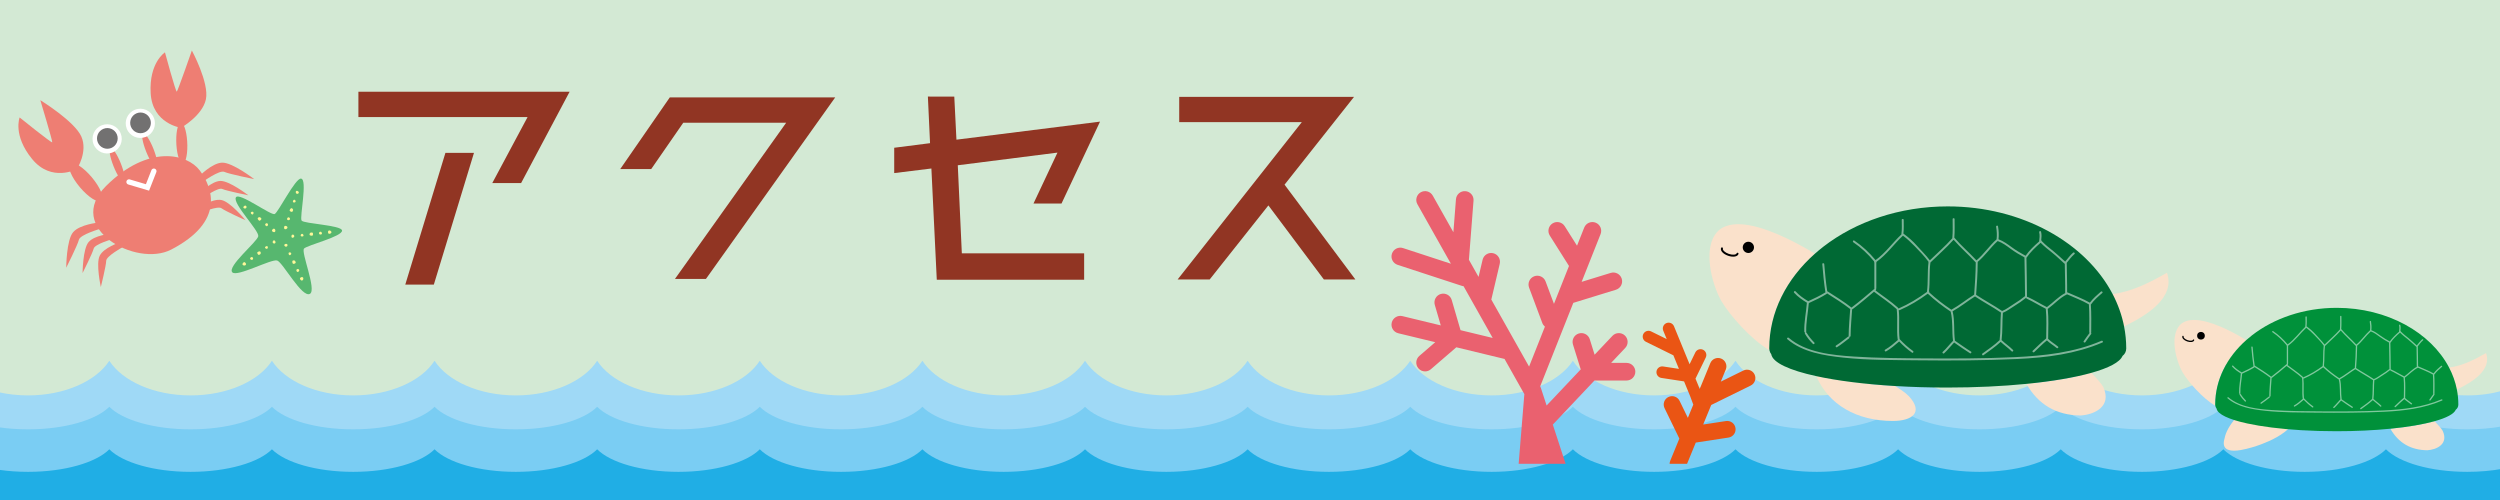 <?xml version="1.0" encoding="utf-8"?>
<!-- Generator: Adobe Illustrator 15.1.0, SVG Export Plug-In . SVG Version: 6.00 Build 0)  -->
<!DOCTYPE svg PUBLIC "-//W3C//DTD SVG 1.0//EN" "http://www.w3.org/TR/2001/REC-SVG-20010904/DTD/svg10.dtd">
<svg version="1.0" xmlns="http://www.w3.org/2000/svg" xmlns:xlink="http://www.w3.org/1999/xlink" x="0px" y="0px" width="900px"
	 height="180px" viewBox="0 0 900 180" enable-background="new 0 0 900 180" xml:space="preserve">
<g id="レイヤー_1">
	<rect x="-9.579" y="-8.278" fill="#D3E9D4" width="919.439" height="193.441"/>
	<g id="レイヤー_9">
	</g>
	<g>
		<path fill="#913523" d="M177.225,65.897l12.705-23.761h-60.906v-9.117h76.036l-17.458,32.878H177.225z M160.35,55.035h10.281
			L156.18,102.46h-10.281L160.35,55.035z"/>
		<path fill="#913523" d="M223.287,60.854l17.845-25.798h59.549l-46.553,65.368h-11.153l40.055-56.251h-37.048L234.44,60.854
			H223.287z"/>
		<path fill="#913523" d="M343.542,34.765l0.776,15.518l51.693-6.498l-13.869,29.483h-10.086l8.631-18.33l-35.884,4.558
			l1.455,31.714h44.031v9.505h-53.051l-1.939-40.055l-13.384,1.649v-9.117l12.899-1.649l-0.776-16.778H343.542z"/>
		<path fill="#913523" d="M424.518,34.862h62.943l-25.022,31.617l25.507,34.139h-11.347l-19.979-26.671l-21.143,26.671h-11.541
			l44.71-56.639h-44.128V34.862z"/>
	</g>
	<g>
		<path fill="#57B76F" d="M98.901,77.042c1.313-0.675,7.415-12.915,9.448-12.748c2.478,0.205-0.57,13.97,0.234,15.121
			c0.805,1.152,14.415,1.633,14.557,3.572c0.158,2.163-12.454,5.244-13.677,6.481c-1.222,1.238,4.582,14.812,2.141,16.296
			c-2.831,1.721-9.742-11.289-11.817-11.975c-2.075-0.684-14.399,6.037-16.141,4.26c-2.036-2.074,8.918-10.97,9.326-12.986
			c0.406-2.016-9.276-11.714-8.056-13.997C86.019,69.003,97.587,77.716,98.901,77.042z"/>
		<g>
			<g>
				<path fill="#FFF799" d="M106.624,69.617c-0.26-0.333-0.177-0.881,0.159-0.919c0.335-0.037,0.912,0.27,0.76,0.735
					C107.391,69.898,106.802,69.846,106.624,69.617z"/>
				<path fill="#FFF799" d="M105.436,72.584c0.032-0.361,0.283-0.849,0.683-0.63c0.399,0.219,0.402,0.749,0.093,0.883
					C105.902,72.972,105.407,72.901,105.436,72.584z"/>
				<path fill="#FFF799" d="M104.266,75.72c0.064-0.255,0.373-0.848,0.726-0.762c0.354,0.086,0.613,0.465,0.5,0.811
					c-0.113,0.345-0.209,0.549-0.545,0.498C104.609,76.215,104.21,75.939,104.266,75.72z"/>
				<path fill="#FFF799" d="M103.389,79.067c-0.164-0.25,0.122-0.844,0.417-0.835c0.294,0.008,0.694,0.228,0.577,0.675
					C104.266,79.354,103.585,79.367,103.389,79.067z"/>
				<path fill="#FFF799" d="M102.419,82.423c-0.257-0.188-0.17-0.997,0.098-1.087c0.269-0.088,0.905,0.032,0.961,0.492
					C103.534,82.288,102.855,82.743,102.419,82.423z"/>
			</g>
			<g>
				<path fill="#FFF799" d="M102.919,88.819c-0.418-0.063-0.734-0.521-0.516-0.776c0.219-0.259,0.848-0.433,1.057,0.01
					C103.669,88.495,103.206,88.862,102.919,88.819z"/>
				<path fill="#FFF799" d="M104.095,91.791c-0.225-0.283-0.378-0.811,0.063-0.926c0.44-0.116,0.808,0.268,0.675,0.579
					C104.7,91.752,104.292,92.039,104.095,91.791z"/>
				<path fill="#FFF799" d="M105.399,94.873c-0.129-0.23-0.313-0.873,0.004-1.053s0.764-0.084,0.92,0.246
					c0.155,0.328,0.225,0.543-0.054,0.736C105.989,94.996,105.51,95.07,105.399,94.873z"/>
				<path fill="#FFF799" d="M107.062,97.908c-0.29-0.068-0.491-0.697-0.271-0.895c0.22-0.195,0.661-0.311,0.883,0.094
					C107.896,97.512,107.41,97.988,107.062,97.908z"/>
				<path fill="#FFF799" d="M108.663,101.012c-0.315,0.041-0.809-0.607-0.675-0.857c0.133-0.246,0.68-0.598,1.036-0.301
					C109.38,100.148,109.201,100.943,108.663,101.012z"/>
			</g>
			<g>
				<path fill="#FFF799" d="M98.147,87.197c-0.018-0.424,0.368-0.821,0.663-0.656c0.294,0.164,0.586,0.749,0.192,1.038
					C98.608,87.87,98.16,87.487,98.147,87.197z"/>
				<path fill="#FFF799" d="M95.458,88.923c0.235-0.274,0.723-0.526,0.921-0.116c0.198,0.409-0.107,0.844-0.437,0.773
					C95.612,89.511,95.251,89.166,95.458,88.923z"/>
				<path fill="#FFF799" d="M92.686,90.799c0.201-0.17,0.796-0.475,1.034-0.198c0.237,0.274,0.228,0.733-0.064,0.95
					c-0.292,0.215-0.489,0.324-0.733,0.088C92.678,91.402,92.513,90.947,92.686,90.799z"/>
				<path fill="#FFF799" d="M90.03,93.018c0.012-0.299,0.587-0.617,0.824-0.439c0.235,0.18,0.433,0.588,0.079,0.885
					S90.016,93.375,90.03,93.018z"/>
				<path fill="#FFF799" d="M87.293,95.189c-0.101-0.303,0.44-0.912,0.709-0.83c0.27,0.084,0.719,0.553,0.498,0.959
					C88.279,95.725,87.463,95.701,87.293,95.189z"/>
			</g>
			<g>
				<path fill="#FFF799" d="M105.905,85.222c-0.197,0.374-0.729,0.525-0.902,0.235c-0.173-0.289-0.133-0.941,0.353-0.996
					C105.842,84.407,106.039,84.965,105.905,85.222z"/>
				<path fill="#FFF799" d="M109.098,85.074c-0.342,0.121-0.89,0.095-0.855-0.36c0.034-0.454,0.515-0.675,0.766-0.449
					C109.258,84.489,109.397,84.968,109.098,85.074z"/>
				<path fill="#FFF799" d="M112.438,84.841c-0.26,0.047-0.928,0.012-0.996-0.346c-0.068-0.357,0.17-0.75,0.532-0.789
					c0.36-0.041,0.586-0.037,0.679,0.29C112.745,84.324,112.66,84.8,112.438,84.841z"/>
				<path fill="#FFF799" d="M115.846,84.254c-0.159,0.25-0.818,0.238-0.932-0.034c-0.115-0.272-0.082-0.727,0.375-0.804
					C115.744,83.335,116.038,83.949,115.846,84.254z"/>
				<path fill="#FFF799" d="M119.303,83.745c-0.065,0.312-0.838,0.568-1.03,0.361c-0.191-0.208-0.346-0.838,0.049-1.079
					C118.718,82.788,119.413,83.216,119.303,83.745z"/>
			</g>
			<g>
				<path fill="#FFF799" d="M88.418,75.045c-0.404,0.124-0.887-0.149-0.801-0.476c0.084-0.327,0.576-0.756,0.957-0.448
					C88.955,74.429,88.696,74.96,88.418,75.045z"/>
				<path fill="#FFF799" d="M90.767,77.214c-0.326-0.158-0.691-0.567-0.345-0.861c0.347-0.295,0.844-0.109,0.859,0.228
					C91.297,76.916,91.053,77.353,90.767,77.214z"/>
				<path fill="#FFF799" d="M93.279,79.426c-0.216-0.151-0.66-0.651-0.454-0.951c0.207-0.299,0.654-0.405,0.936-0.177
					c0.282,0.229,0.438,0.392,0.271,0.688S93.464,79.556,93.279,79.426z"/>
				<path fill="#FFF799" d="M96.092,81.44c-0.29,0.063-0.744-0.415-0.63-0.688s0.459-0.568,0.835-0.298
					C96.674,80.723,96.443,81.362,96.092,81.44z"/>
				<path fill="#FFF799" d="M98.882,83.542c-0.267,0.173-0.993-0.196-0.98-0.478c0.013-0.282,0.353-0.835,0.802-0.723
					S99.336,83.249,98.882,83.542z"/>
			</g>
		</g>
	</g>
	<g>
		<path d="M629.261,165.381c0,0.527,0.023,1.176,0.048,1.619h-0.888l-0.048-1.115h-0.036c-0.336,0.684-1.079,1.259-2.135,1.259
			c-1.511,0-2.687-1.308-2.687-3.321c0-2.207,1.295-3.502,2.818-3.502c0.96,0,1.607,0.467,1.907,1.007h0.023v-3.922h0.996V165.381z
			 M628.265,163.078c0-1.307-0.923-1.955-1.763-1.955c-1.235,0-1.967,1.151-1.967,2.65c0,1.379,0.647,2.555,1.931,2.555
			c1.08,0,1.799-0.947,1.799-1.99V163.078z"/>
		<path d="M635.825,158.018v0.827h-3.227l-0.372,2.542c0.192-0.023,0.384-0.048,0.696-0.048c1.595,0,3.022,0.948,3.022,2.759
			c0,1.775-1.319,3.046-3.095,3.046c-0.899,0-1.655-0.264-2.063-0.527l0.287-0.78c0.336,0.229,0.996,0.504,1.775,0.504
			c1.127,0,2.099-0.827,2.087-2.122c0-1.235-0.792-2.099-2.471-2.099c-0.479,0-0.852,0.035-1.151,0.084l0.563-4.186H635.825z"/>
		<path d="M637.951,160.463c0-0.814,0-1.883,0.719-2.613c0.433-0.42,0.996-0.588,1.512-0.588c0.42,0,0.756,0.096,0.972,0.191
			l-0.168,0.779c-0.18-0.072-0.408-0.155-0.756-0.155c-1.031,0-1.283,0.959-1.283,2.015v0.371h1.583v0.78h-1.583V167h-0.995v-5.757
			h-0.9v-0.78H637.951z"/>
		<path d="M645.978,166.76c-0.288,0.145-0.936,0.372-1.775,0.372c-1.871,0-3.106-1.331-3.106-3.334c0-2.015,1.331-3.49,3.347-3.49
			c0.731,0,1.319,0.216,1.57,0.348l-0.251,0.804c-0.276-0.156-0.708-0.336-1.344-0.336c-1.511,0-2.303,1.211-2.303,2.615
			c0,1.582,0.947,2.578,2.267,2.578c0.647,0,1.092-0.18,1.415-0.324L645.978,166.76z"/>
		<path d="M652.648,165.381c0,0.527,0.023,1.176,0.048,1.619h-0.888l-0.048-1.115h-0.036c-0.336,0.684-1.079,1.259-2.135,1.259
			c-1.511,0-2.687-1.308-2.687-3.321c0-2.207,1.295-3.502,2.818-3.502c0.96,0,1.607,0.467,1.907,1.007h0.023v-3.922h0.996V165.381z
			 M651.652,163.078c0-1.307-0.923-1.955-1.763-1.955c-1.235,0-1.967,1.151-1.967,2.65c0,1.379,0.647,2.555,1.931,2.555
			c1.08,0,1.799-0.947,1.799-1.99V163.078z"/>
		<path d="M659.896,165.381c0,0.527,0.023,1.176,0.048,1.619h-0.888l-0.048-1.115h-0.036c-0.336,0.684-1.079,1.259-2.135,1.259
			c-1.511,0-2.687-1.308-2.687-3.321c0-2.207,1.295-3.502,2.818-3.502c0.96,0,1.607,0.467,1.907,1.007h0.023v-3.922h0.996V165.381z
			 M658.9,163.078c0-1.307-0.923-1.955-1.763-1.955c-1.235,0-1.967,1.151-1.967,2.65c0,1.379,0.647,2.555,1.931,2.555
			c1.08,0,1.799-0.947,1.799-1.99V163.078z"/>
	</g>
</g>
<g id="レイヤー_2">
	<g>
		<path fill="#9FD9F6" d="M888.215,142.348c-13.214,0-24.532-5.154-29.271-12.473c-4.739,7.318-16.057,12.473-29.271,12.473
			c-13.213,0-24.53-5.154-29.271-12.473c-4.738,7.318-16.056,12.473-29.27,12.473c-13.216,0-24.533-5.154-29.271-12.473
			c-4.739,7.318-16.057,12.473-29.271,12.473c-13.214,0-24.533-5.154-29.271-12.474c-4.738,7.319-16.057,12.474-29.272,12.474
			c-13.213,0-24.53-5.154-29.27-12.473c-4.739,7.318-16.057,12.473-29.271,12.473c-13.215,0-24.532-5.154-29.271-12.474
			c-4.739,7.319-16.058,12.474-29.271,12.474c-13.215,0-24.532-5.154-29.272-12.473c-4.738,7.318-16.057,12.473-29.271,12.473
			s-24.532-5.154-29.271-12.473c-4.738,7.318-16.055,12.473-29.271,12.473c-13.214,0-24.532-5.154-29.271-12.473
			c-4.739,7.318-16.056,12.473-29.271,12.473c-13.213,0-24.532-5.154-29.271-12.473c-4.739,7.318-16.057,12.473-29.272,12.473
			c-13.213,0-24.531-5.154-29.27-12.473c-4.738,7.318-16.056,12.473-29.271,12.473s-24.533-5.154-29.271-12.473
			c-4.739,7.318-16.057,12.473-29.271,12.473c-13.214,0-24.532-5.154-29.271-12.473c-4.739,7.318-16.057,12.473-29.271,12.473
			s-24.532-5.154-29.271-12.473c-4.739,7.318-16.056,12.473-29.271,12.473c-13.214,0-24.532-5.154-29.271-12.473
			c-4.739,7.318-16.057,12.473-29.271,12.473c-7.215,0-13.862-1.539-19.186-4.125v39.127H911v-41.17
			C905.243,139.979,897.166,142.348,888.215,142.348z"/>
		<path fill="#7ACDF3" d="M888.215,154.563c-13.214,0-24.532-3.355-29.271-8.12c-4.739,4.765-16.057,8.12-29.271,8.12
			c-13.213,0-24.53-3.355-29.271-8.12c-4.738,4.765-16.056,8.12-29.27,8.12c-13.216,0-24.533-3.355-29.271-8.12
			c-4.739,4.765-16.057,8.12-29.271,8.12c-13.214,0-24.533-3.355-29.271-8.121c-4.738,4.766-16.057,8.121-29.272,8.121
			c-13.213,0-24.53-3.355-29.27-8.12c-4.739,4.765-16.057,8.12-29.271,8.12c-13.215,0-24.532-3.355-29.271-8.121
			c-4.739,4.766-16.058,8.121-29.271,8.121c-13.215,0-24.532-3.355-29.272-8.12c-4.738,4.765-16.057,8.12-29.271,8.12
			s-24.532-3.355-29.271-8.12c-4.738,4.765-16.055,8.12-29.271,8.12c-13.214,0-24.532-3.355-29.271-8.12
			c-4.739,4.765-16.056,8.12-29.271,8.12c-13.213,0-24.532-3.355-29.271-8.12c-4.739,4.765-16.057,8.12-29.272,8.12
			c-13.213,0-24.531-3.355-29.27-8.12c-4.738,4.765-16.056,8.12-29.271,8.12s-24.533-3.355-29.271-8.12
			c-4.739,4.765-16.057,8.12-29.271,8.12c-13.214,0-24.532-3.355-29.271-8.12c-4.739,4.765-16.057,8.12-29.271,8.12
			s-24.532-3.355-29.271-8.12c-4.739,4.765-16.056,8.12-29.271,8.12c-13.214,0-24.532-3.355-29.271-8.12
			c-4.739,4.765-16.057,8.12-29.271,8.12c-7.215,0-13.862-1.002-19.186-2.687v66.68H911v-68.01
			C905.243,153.021,897.166,154.563,888.215,154.563z"/>
		<path fill="#20AEE5" d="M888.215,169.865c-13.214,0-24.532-3.355-29.271-8.12c-4.739,4.765-16.057,8.12-29.271,8.12
			c-13.213,0-24.53-3.355-29.271-8.12c-4.738,4.765-16.056,8.12-29.27,8.12c-13.216,0-24.533-3.355-29.271-8.12
			c-4.739,4.765-16.057,8.12-29.271,8.12c-13.214,0-24.533-3.355-29.271-8.121c-4.738,4.766-16.057,8.121-29.272,8.121
			c-13.213,0-24.53-3.355-29.27-8.12c-4.739,4.765-16.057,8.12-29.271,8.12c-13.215,0-24.532-3.355-29.271-8.121
			c-4.739,4.766-16.058,8.121-29.271,8.121c-13.215,0-24.532-3.355-29.272-8.12c-4.738,4.765-16.057,8.12-29.271,8.12
			s-24.532-3.355-29.271-8.12c-4.738,4.765-16.055,8.12-29.271,8.12c-13.214,0-24.532-3.355-29.271-8.12
			c-4.739,4.765-16.056,8.12-29.271,8.12c-13.213,0-24.532-3.355-29.271-8.12c-4.739,4.765-16.057,8.12-29.272,8.12
			c-13.213,0-24.531-3.355-29.27-8.12c-4.738,4.765-16.056,8.12-29.271,8.12s-24.533-3.355-29.271-8.12
			c-4.739,4.765-16.057,8.12-29.271,8.12c-13.214,0-24.532-3.355-29.271-8.12c-4.739,4.765-16.057,8.12-29.271,8.12
			s-24.532-3.355-29.271-8.12c-4.739,4.765-16.056,8.12-29.271,8.12c-13.214,0-24.532-3.355-29.271-8.12
			c-4.739,4.765-16.057,8.12-29.271,8.12c-7.215,0-13.862-1.002-19.186-2.687v52.47H911v-53.8
			C905.243,168.323,897.166,169.865,888.215,169.865z"/>
	</g>
	<g>
		<path fill="#EE7E73" d="M61.618,89.855c-12.648,6.551-38.583-7.871-23.426-22.912c15.156-15.045,29.205-11.652,33.754-5.543
			C76.506,67.516,81.141,79.738,61.618,89.855z"/>
		<path fill="#EE7E73" d="M43.491,58.833c1.335,3.34,1.828,6.271,1.108,6.562c-0.722,0.284-2.384-2.185-3.711-5.518
			c-1.331-3.333-1.826-6.265-1.106-6.549C40.504,53.039,42.162,55.506,43.491,58.833z"/>
		<path fill="#EE7E73" d="M55.229,53.547c1.326,3.331,1.822,6.263,1.103,6.553c-0.718,0.286-2.384-2.18-3.713-5.513
			c-1.331-3.333-1.823-6.263-1.104-6.554C52.236,47.747,53.896,50.215,55.229,53.547z"/>
		<path fill="#FFFFFF" d="M43.456,48.046c1.079,2.694-0.239,5.757-2.939,6.831c-2.693,1.081-5.753-0.234-6.828-2.929
			c-1.079-2.704,0.239-5.757,2.934-6.836C39.317,44.032,42.38,45.347,43.456,48.046z"/>
		<path fill="#727171" d="M42.106,48.449c0.757,1.909-0.173,4.077-2.08,4.839c-1.91,0.765-4.079-0.167-4.841-2.08
			c-0.765-1.908,0.165-4.078,2.077-4.839C39.174,45.606,41.34,46.538,42.106,48.449z"/>
		<path fill="#FFFFFF" d="M55.403,42.453c1.076,2.694-0.24,5.754-2.934,6.832c-2.702,1.078-5.758-0.234-6.833-2.936
			c-1.08-2.695,0.232-5.754,2.93-6.829C51.27,38.439,54.327,39.755,55.403,42.453z"/>
		<path fill="#727171" d="M54.048,42.853c0.763,1.912-0.167,4.078-2.077,4.843c-1.91,0.761-4.076-0.172-4.842-2.082
			c-0.759-1.907,0.17-4.078,2.08-4.843C51.121,40.01,53.287,40.944,54.048,42.853z"/>
		<path fill="#EE7E73" d="M27.681,60.872c0,0-9.154,4.923-16.141-3.646c-6.987-8.566-4.473-14.942-4.473-14.942
			s11.597,9.371,11.743,8.945c0.146-0.429-4.295-15.167-4.295-15.167s12.265,7.546,14.744,13.041
			C31.743,54.596,27.681,60.872,27.681,60.872z"/>
		<path fill="#EE7E73" d="M33.031,63.799c3.091,3.674,4.643,7.455,3.463,8.452c-1.181,0.993-4.646-1.18-7.737-4.85
			c-3.098-3.676-4.646-7.455-3.47-8.458C26.466,57.952,29.934,60.127,33.031,63.799z"/>
		<path fill="#EE7E73" d="M65.17,46c0,0-10.3-1.392-10.929-12.431c-0.629-11.036,5.144-14.721,5.144-14.721
			s3.892,14.396,4.259,14.136c0.371-0.262,5.425-14.804,5.425-14.804s6.279,11.633,5.064,17.537C72.918,41.627,65.17,46,65.17,46z"
			/>
		<path fill="#EE7E73" d="M63.447,50.662c0.043,4.013,0.961,7.653,2.062,8.128c1.108,0.474,1.971-2.393,1.934-6.413
			c-0.038-4.013-0.959-7.651-2.063-8.126C64.276,43.777,63.413,46.645,63.447,50.662z"/>
		<path fill="#EE7E73" d="M35.39,80.138c0,0-6.655,0.64-9.067,3.456c-2.419,2.816-2.483,12.787-2.483,12.787
			s4.134-8.219,4.57-10.082c0.436-1.862,7.848-3.978,7.848-3.978"/>
		<path fill="#EE7E73" d="M39.799,84.138c0,0-5.8,0.556-7.905,3.009c-2.104,2.455-2.166,11.148-2.166,11.148s3.606-7.168,3.989-8.79
			c0.376-1.626,6.843-3.467,6.843-3.467"/>
		<path fill="#EE7E73" d="M42.977,87.3c0,0-5.536,1.83-7.044,4.692c-1.504,2.865,0.368,11.348,0.368,11.348s1.923-7.788,1.932-9.455
			c0.009-1.664,5.902-4.901,5.902-4.901"/>
		<path fill="#EE7E73" d="M71.603,63.572c0,0,4.603-4.848,8.314-5.016c3.702-0.166,11.595,5.929,11.595,5.929
			s-9.021-1.815-10.757-2.612c-1.733-0.804-7.966,3.731-7.966,3.731"/>
		<path fill="#EE7E73" d="M72.035,69.506c0,0,4.013-4.23,7.242-4.371c3.232-0.143,10.115,5.169,10.115,5.169
			s-7.866-1.582-9.385-2.278c-1.506-0.703-6.945,3.25-6.945,3.25"/>
		<path fill="#EE7E73" d="M71.653,74.658c0,0,4.853-3.229,8.034-2.657c3.181,0.579,8.706,7.284,8.706,7.284
			s-7.312-3.283-8.634-4.299c-1.317-1.022-7.498,1.625-7.498,1.625"/>
		<polyline fill="none" stroke="#FFFFFF" stroke-width="1.903" stroke-linecap="round" stroke-miterlimit="10" points="
			46.447,65.503 53.096,67.475 55.392,61.626 		"/>
	</g>
</g>
<g id="レイヤー">
	<g>
		<g>
			<path fill="#FAE1CB" d="M800.862,157.752c1.469-8.463,20.182-23.694,25.317-13.117c4.036,9.309-9.172,14.386-14.309,16.078
				C808.936,161.559,798.661,164.944,800.862,157.752"/>
		</g>
		<g>
			<path fill="#FAE1CB" d="M873.789,162.092c3.387-0.202,7.763-2.188,5.597-6.96c-0.533-0.985-1.814-2.326-2.948-3.492
				c-4.07,1.136-9.537,2.066-15.912,2.698C863.469,159.473,867.877,162.011,873.789,162.092z"/>
		</g>
		<g>
			<path fill="#FAE1CB" d="M894.986,127.087c-4.249,2.428-8.502,4.609-13.32,5.23c1.312,2.508,2.265,5.162,2.809,7.924
				C890.146,137.528,897.107,133.146,894.986,127.087z"/>
		</g>
		<path fill="#FAE1CB" d="M808.669,122.415c-2.181-1.313-4.605-2.663-7.077-3.836c-6.15-2.917-12.575-4.734-16.165-2.17
			c-4.763,3.742-2.041,13.606,0.341,17.688c2.076,3.461,7.123,9.261,11.75,12c-0.029-0.143-0.047-0.289-0.047-0.44
			C797.471,136.732,801.711,128.586,808.669,122.415z"/>
		<path fill="#00913A" d="M884.475,140.241c-0.544-2.762-1.497-5.416-2.809-7.924c-6.59-12.608-22.229-21.496-40.43-21.496
			c-11.845,0-22.604,3.767-30.494,9.873c-0.716,0.555-1.406,1.129-2.073,1.721c-6.958,6.171-11.198,14.317-11.198,23.242
			c0,0.151,0.018,0.298,0.047,0.44c0.068,0.35,0.213,0.673,0.419,0.946c0.009,0.01,0.019,0.019,0.027,0.029
			c0.341,2.063,4.456,3.938,11.036,5.369c5.149,1.119,11.805,1.969,19.344,2.425c4.027,0.243,8.308,0.374,12.743,0.374
			c6.993,0,13.596-0.325,19.438-0.903c6.375-0.632,11.842-1.563,15.912-2.698c4.273-1.194,7.014-2.613,7.652-4.147
			c0.555-0.422,0.915-1.086,0.915-1.835C885.005,143.814,884.822,142.007,884.475,140.241z"/>
		<g>
			<g>
				<circle cx="792.349" cy="120.868" r="1.38"/>
			</g>
			<path d="M787.385,122.923c-1.217-0.419-1.964-1.232-1.737-1.891c0.043-0.125,0.183-0.194,0.309-0.15s0.193,0.183,0.149,0.31
				c-0.112,0.329,0.478,0.943,1.438,1.273s1.804,0.21,1.916-0.119c0.043-0.127,0.182-0.194,0.308-0.15
				c0.128,0.044,0.195,0.183,0.151,0.309C789.691,123.162,788.604,123.343,787.385,122.923z"/>
		</g>
		<g>
			<path opacity="0.5" fill="#FFFFFF" d="M878.933,143.772c-6.7,2.884-14.011,3.672-21.23,4.011
				c-7.38,0.345-14.788,0.361-22.173,0.308c-5.756-0.041-11.546-0.077-17.291-0.452c-5.329-0.349-11.767-0.967-15.991-4.597
				c-0.233-0.201-0.574,0.137-0.339,0.34c3.726,3.2,8.997,4.007,13.717,4.515c6.091,0.653,12.306,0.591,18.424,0.66
				c8.1,0.093,16.225,0.054,24.318-0.325c7.082-0.331,14.245-1.221,20.809-4.045C879.458,144.065,879.213,143.651,878.933,143.772z"
				/>
			<path opacity="0.5" fill="#FFFFFF" d="M806.695,134.433c-0.172,2.38-0.713,4.722-0.635,7.115c0.004,0.142,0.109,0.21,0.219,0.222
				c-0.078,0.067-0.125,0.169-0.058,0.284c0.536,0.918,1.21,1.726,1.957,2.479c0.218,0.221,0.556-0.119,0.338-0.34
				c-0.718-0.724-1.364-1.498-1.881-2.382c-0.04-0.068-0.097-0.102-0.156-0.111c0.034-0.038,0.063-0.085,0.061-0.152
				c-0.076-2.341,0.438-4.632,0.621-6.956c0.054-0.028,0.091-0.072,0.113-0.129c0.016-0.004,0.028,0.005,0.044-0.002
				c1.444-0.657,2.873-1.332,4.223-2.175c0.059-0.036,0.084-0.088,0.098-0.141c1.932,1.227,3.873,2.431,5.68,3.838
				c-0.141,2.196-0.363,4.386-0.379,6.588c-0.001,0.072,0.028,0.124,0.068,0.162c-0.061-0.032-0.13-0.042-0.206,0.015
				c-0.975,0.736-1.913,1.521-2.943,2.177c-0.261,0.166-0.02,0.581,0.242,0.414c1.031-0.656,1.968-1.439,2.942-2.176
				c0.16-0.119,0.105-0.325-0.014-0.411c0.138,0.101,0.387,0.044,0.389-0.181c0.018-2.175,0.234-4.335,0.374-6.504
				c0.016-0.014,0.021-0.028,0.033-0.045c0.037-0.002,0.073,0.005,0.113-0.025c1.795-1.355,3.513-2.798,5.22-4.257
				c1.826,1.417,3.778,2.668,5.496,4.219c0.02,0.018,0.042,0.012,0.063,0.021c0.317,2.49-0.078,4.997,0.251,7.488
				c0.006,0.044,0.035,0.067,0.056,0.098c-0.991,0.866-1.986,1.726-3.135,2.382c-0.27,0.153-0.027,0.569,0.24,0.414
				c1.173-0.669,2.193-1.547,3.206-2.432c0.964,1.013,1.994,1.945,3.144,2.752c0.253,0.178,0.493-0.238,0.242-0.415
				c-1.208-0.846-2.284-1.832-3.284-2.912c-0.292-2.373,0.044-4.76-0.214-7.133c0.066,0.044,0.145,0.069,0.234,0.03
				c2.452-1.063,4.739-2.46,6.896-4.032c0.007,0.009,0.003,0.02,0.012,0.027c1.739,1.617,3.624,3.07,5.604,4.38
				c0.001,0.01-0.007,0.016-0.004,0.025c0.579,2.351,0.246,4.765,0.569,7.146c-0.009,0.007-0.019,0.002-0.027,0.011
				c-0.857,0.873-1.589,1.862-2.495,2.687c-0.229,0.21,0.11,0.549,0.338,0.342c0.891-0.811,1.613-1.781,2.452-2.642
				c1.288,0.884,2.549,1.81,3.881,2.63c0.264,0.162,0.506-0.253,0.242-0.414c-1.348-0.83-2.623-1.769-3.928-2.664
				c-0.001-0.01,0.007-0.015,0.006-0.024c-0.336-2.396,0.008-4.818-0.573-7.187c1.929-1.063,3.622-2.479,5.492-3.637
				c2.077,1.39,4.298,2.549,6.362,3.959c-0.191,2.252-0.043,4.517-0.324,6.762c-1.288,1.234-2.772,2.216-4.206,3.271
				c-0.247,0.18-0.008,0.599,0.243,0.414c1.435-1.056,2.917-2.043,4.217-3.269c0.862,0.813,1.854,1.475,2.69,2.318
				c0.218,0.221,0.556-0.119,0.339-0.339c-0.87-0.88-1.914-1.557-2.801-2.418c0.277-2.223,0.134-4.465,0.321-6.695
				c1.011-0.398,1.911-1.123,2.841-1.683c1.005-0.606,1.964-1.275,2.873-2.015c0.008-0.002,0.014-0.006,0.021-0.008
				c-0.024,0.09-0.012,0.187,0.101,0.238c1.604,0.733,3.088,1.687,4.664,2.471c0.006,0.034,0.006,0.068,0.023,0.098
				c0.238,2.372,0.106,4.746,0.09,7.123c-0.038,0.035-0.06,0.083-0.072,0.135c-1.143,0.902-2.146,1.959-3.217,2.945
				c-0.229,0.21,0.111,0.55,0.34,0.341c1.042-0.962,2.021-1.987,3.13-2.873c0.712,0.722,1.614,1.205,2.385,1.864
				c0.233,0.2,0.575-0.138,0.34-0.339c-0.794-0.679-1.731-1.171-2.452-1.929c0.007-0.023,0.027-0.035,0.027-0.063
				c0.012-2.415,0.152-4.826-0.094-7.235c0.025-0.023,0.051-0.042,0.065-0.073c1.579-1.152,2.88-2.677,4.667-3.522
				c1.792,0.803,3.64,1.48,5.346,2.462c0.002,0.015-0.002,0.028,0.003,0.042c0.16,2.263,0.097,4.526,0.089,6.792
				c0,0.078,0.031,0.137,0.076,0.175c-0.502,0.654-0.958,1.337-1.435,2.008c-0.18,0.253,0.237,0.492,0.416,0.242
				c0.464-0.656,0.907-1.331,1.4-1.966c0.092-0.119,0.056-0.261-0.025-0.347c0.021-0.034,0.049-0.063,0.049-0.112
				c0.006-2.266,0.069-4.529-0.091-6.792c0.779-1.094,1.791-1.956,2.804-2.828c0.235-0.203-0.106-0.54-0.341-0.339
				c-0.975,0.84-1.93,1.681-2.706,2.709c-1.738-1-3.626-1.683-5.448-2.507c-0.032-0.015-0.06-0.001-0.09-0.003
				c-0.01-0.004-0.021,0-0.033-0.003c0.026-2.394-0.083-4.785-0.096-7.178c0-0.022-0.018-0.032-0.021-0.051
				c0.62-0.746,1.176-1.546,1.919-2.179c0.238-0.201-0.104-0.539-0.338-0.34c-0.753,0.64-1.31,1.448-1.938,2.199
				c-0.961-0.856-1.885-1.752-2.888-2.561c-0.972-0.785-1.956-1.534-2.819-2.439c-0.003-0.092-0.079-0.166-0.17-0.204
				c0.082-0.707,0.139-1.423-0.039-2.12c-0.074-0.299-0.537-0.172-0.463,0.128c0.188,0.732,0.084,1.499-0.008,2.24
				c-0.001,0.005,0.004,0.007,0.004,0.012c-1.22,1.057-2.393,2.185-3.331,3.5c-1.166-0.63-2.307-1.298-3.378-2.085
				c-1.037-0.761-2.044-1.504-3.256-1.95c0.122-1.068,0.06-2.124-0.126-3.189c-0.052-0.302-0.516-0.175-0.461,0.128
				c0.177,1.022,0.242,2.045,0.111,3.073c-1.787,1.586-3.095,3.627-4.932,5.155c-1.756-1.895-3.729-3.575-5.401-5.55
				c-0.01-0.012-0.022-0.007-0.033-0.016c0.129-1.515,0.078-3.032,0.07-4.55c0-0.31-0.48-0.31-0.479,0
				c0.006,1.567,0.063,3.134-0.082,4.697c-1.711,1.927-3.665,3.612-5.507,5.41c-0.946-1.279-2.106-2.359-3.151-3.559
				c-0.978-1.119-2.134-2.133-3.335-3.006c0.134-1.113,0.085-2.229,0.077-3.35c0-0.31-0.481-0.312-0.479,0
				c0.005,1.163,0.082,2.33-0.088,3.486c-0.004,0.024,0.013,0.04,0.016,0.062c-2.188,2.04-3.895,4.568-6.35,6.311
				c-1.522-1.843-3.229-3.442-5.215-4.788c-0.258-0.174-0.498,0.243-0.243,0.414c1.951,1.321,3.61,2.892,5.104,4.696
				c-0.037,0.096-0.012,0.19,0.056,0.259c0,2.119,0,4.238,0,6.356c0,0.039,0.024,0.059,0.038,0.087
				c-1.826,1.565-3.661,3.118-5.582,4.568c-0.023,0.018-0.022,0.043-0.037,0.063c-1.865-1.455-3.868-2.7-5.864-3.967
				c-0.037-0.023-0.069-0.014-0.104-0.016c-0.348-2.22-0.549-4.45-0.736-6.688c-0.025-0.307-0.506-0.309-0.479,0
				c0.193,2.316,0.403,4.63,0.771,6.926c-1.335,0.828-2.745,1.497-4.171,2.146c-0.019,0.009-0.018,0.025-0.032,0.036
				c-1.139-0.69-2.235-1.433-3.132-2.43c-0.207-0.23-0.545,0.109-0.341,0.338C804.466,132.986,805.562,133.737,806.695,134.433z
				 M864.019,119.733c0.854,0.892,1.823,1.643,2.789,2.41c1.069,0.849,2.033,1.811,3.054,2.714c0.024,0.021,0.052,0.016,0.078,0.026
				c0.013,2.397,0.125,4.796,0.093,7.194c0,0.001,0.001,0.001,0.001,0.003c-1.69,0.872-2.953,2.327-4.485,3.435
				c-1.593-0.787-3.088-1.752-4.704-2.492c-0.065-0.029-0.127-0.025-0.182-0.007c0.001-0.011,0.011-0.015,0.011-0.026
				c0-0.007,0-0.013,0-0.02c0.001-0.018,0.002-0.031-0.001-0.048c-0.009-3.167-0.091-6.333-0.141-9.498
				c0.004-0.005,0.01-0.004,0.014-0.009C861.492,122.014,862.742,120.839,864.019,119.733z M853.436,119.346
				c0.035,0.004,0.07,0.005,0.102-0.008c1.181,0.431,2.164,1.168,3.165,1.913c1.058,0.786,2.196,1.447,3.355,2.074
				c-0.001,0.008-0.008,0.01-0.008,0.019c0.051,3.16,0.134,6.32,0.142,9.482c-0.896,0.733-1.845,1.374-2.828,1.98
				c-0.883,0.543-1.785,1.272-2.752,1.646c-0.015,0.006-0.017,0.021-0.029,0.027c-2.076-1.424-4.313-2.589-6.403-3.986
				c0.003-0.013,0.016-0.018,0.017-0.032c0.193-2.589,0.371-5.177,0.385-7.773c0-0.03-0.021-0.044-0.029-0.068
				c0.038-0.058,0.046-0.122,0.026-0.191C850.398,122.931,851.695,120.927,853.436,119.346z M842.635,119.036
				c0.021-0.006,0.043-0.01,0.063-0.021c1.67,1.934,3.617,3.601,5.344,5.481c0.019,0.027,0.036,0.047,0.064,0.067
				c0.012,0.012,0.023,0.023,0.034,0.035c-0.014,0.029-0.039,0.05-0.039,0.089c-0.016,2.597-0.193,5.185-0.384,7.773l0,0
				c-1.903,1.173-3.621,2.621-5.587,3.695c-1.917-1.273-3.739-2.682-5.426-4.25c-0.002-0.002-0.004,0-0.005-0.002
				c0.035-0.104,0.002-0.205-0.072-0.271c0.277-2.341,0.049-4.703,0.361-7.042c0.001-0.005-0.004-0.008-0.003-0.012
				C838.865,122.728,840.877,121.008,842.635,119.036z M830.248,118c1.035,0.769,1.988,1.65,2.881,2.579
				c1.168,1.217,2.411,2.45,3.396,3.824c-0.026,0.059-0.03,0.113-0.006,0.167c-0.305,2.39-0.053,4.801-0.375,7.189
				c-0.001,0.008,0.005,0.012,0.005,0.02c-2.168,1.585-4.467,2.99-6.934,4.059c-0.024,0.011-0.025,0.032-0.042,0.046
				c-0.022-0.074-0.067-0.124-0.129-0.153c-0.011-0.038-0.013-0.076-0.05-0.11c-1.708-1.543-3.646-2.787-5.463-4.194
				c0.028-0.024,0.059-0.049,0.087-0.073c0.097-0.083,0.083-0.183,0.033-0.265c0.04-0.039,0.069-0.09,0.069-0.161
				c0-2.115,0-4.23,0-6.347c0.048-0.049,0.072-0.116,0.074-0.188C826.287,122.623,828.022,120.065,830.248,118z"/>
		</g>
	</g>
	<g>
		<g>
			<path fill="#FAE1CB" d="M681.46,151.545c6.763,0,11.273-3.006,5.637-9.018c-1.369-1.371-3.15-2.45-4.838-3.558
				c-11.068-0.667-20.841-1.914-28.398-3.559C658.354,145.765,668.46,151.545,681.46,151.545z"/>
		</g>
		<g>
			<path fill="#FAE1CB" d="M748.978,149.578c4.972-0.298,11.398-3.213,8.217-10.218c-0.781-1.449-2.665-3.417-4.327-5.129
				c-5.978,1.669-14.002,3.035-23.361,3.961C733.828,145.733,740.297,149.458,748.978,149.578z"/>
		</g>
		<g>
			<path fill="#FAE1CB" d="M780.101,98.186c-6.241,3.564-12.482,6.768-19.557,7.68c1.925,3.682,3.324,7.576,4.122,11.633
				C772.994,113.516,783.211,107.08,780.101,98.186z"/>
		</g>
		<path fill="#FAE1CB" d="M653.373,91.326c-3.201-1.929-6.761-3.909-10.39-5.631c-9.031-4.283-18.462-6.951-23.734-3.187
			c-6.99,5.493-2.995,19.976,0.501,25.968c3.048,5.08,10.461,13.598,17.251,17.619c-0.042-0.21-0.069-0.425-0.069-0.647
			C636.932,112.348,643.158,100.384,653.373,91.326z"/>
		<path fill="#006934" d="M764.666,117.498c-0.798-4.057-2.197-7.951-4.122-11.633c-9.677-18.512-32.638-31.562-59.355-31.562
			c-17.394,0-33.189,5.531-44.771,14.496c-1.051,0.813-2.064,1.657-3.044,2.526c-10.215,9.058-16.441,21.021-16.441,34.122
			c0,0.223,0.027,0.438,0.069,0.647c0.101,0.513,0.313,0.986,0.617,1.389c0.012,0.016,0.026,0.029,0.037,0.044
			c0.501,3.026,6.545,5.78,16.205,7.883c7.558,1.645,17.33,2.892,28.398,3.559c5.912,0.358,12.194,0.551,18.709,0.551
			c10.267,0,19.962-0.478,28.538-1.328c9.359-0.926,17.384-2.292,23.361-3.961c6.273-1.752,10.295-3.835,11.234-6.089
			c0.814-0.618,1.343-1.594,1.343-2.694C765.444,122.744,765.177,120.09,764.666,117.498z"/>
		<g>
			<g>
				<circle cx="629.414" cy="89.055" r="2.025"/>
			</g>
			<path d="M622.125,92.073c-1.787-0.618-2.885-1.81-2.552-2.776c0.064-0.186,0.268-0.285,0.453-0.221
				c0.187,0.064,0.286,0.268,0.223,0.453c-0.167,0.482,0.7,1.385,2.109,1.869c1.407,0.485,2.646,0.308,2.812-0.174
				c0.064-0.186,0.268-0.285,0.454-0.223c0.187,0.064,0.284,0.269,0.222,0.453C625.513,92.423,623.913,92.688,622.125,92.073z"/>
		</g>
		<g>
			<path opacity="0.5" fill="#FFFFFF" d="M756.53,122.682c-9.837,4.233-20.568,5.392-31.172,5.889
				c-10.833,0.507-21.709,0.528-32.552,0.451c-8.451-0.06-16.948-0.112-25.384-0.664c-7.822-0.512-17.272-1.418-23.479-6.749
				c-0.343-0.292-0.843,0.203-0.498,0.5c5.469,4.697,13.209,5.884,20.142,6.628c8.941,0.96,18.064,0.868,27.044,0.97
				c11.894,0.137,23.82,0.079,35.704-0.478c10.399-0.486,20.916-1.791,30.55-5.938C757.303,123.11,756.941,122.506,756.53,122.682z"
				/>
			<path opacity="0.5" fill="#FFFFFF" d="M650.476,108.969c-0.251,3.493-1.046,6.931-0.932,10.448
				c0.007,0.196,0.145,0.303,0.296,0.329c-0.104,0.1-0.155,0.251-0.061,0.412c0.785,1.349,1.776,2.535,2.873,3.643
				c0.32,0.321,0.818-0.177,0.498-0.5c-1.054-1.064-2.004-2.199-2.763-3.497c-0.056-0.096-0.135-0.146-0.218-0.163
				c0.048-0.056,0.082-0.127,0.079-0.224c-0.111-3.434,0.642-6.796,0.911-10.203c0.078-0.04,0.139-0.107,0.173-0.19
				c0.019-0.005,0.037-0.004,0.056-0.012c2.123-0.967,4.22-1.959,6.2-3.193c0.085-0.053,0.129-0.125,0.149-0.2
				c2.834,1.796,5.684,3.563,8.333,5.629c-0.204,3.226-0.532,6.439-0.559,9.673c0,0.089,0.031,0.155,0.074,0.209
				c-0.082-0.029-0.177-0.022-0.273,0.051c-1.431,1.081-2.809,2.23-4.323,3.194c-0.38,0.242-0.027,0.854,0.357,0.608
				c1.513-0.964,2.891-2.114,4.32-3.194c0.2-0.151,0.176-0.404,0.055-0.555c0.207,0.079,0.493-0.024,0.497-0.313
				c0.023-3.19,0.341-6.362,0.547-9.544c0.018-0.016,0.031-0.031,0.046-0.049c0.055-0.003,0.111-0.018,0.17-0.062
				c2.633-1.988,5.156-4.106,7.663-6.248c2.679,2.078,5.548,3.914,8.068,6.193c0.03,0.027,0.063,0.042,0.097,0.057
				c0.458,3.647-0.116,7.322,0.364,10.967c0.009,0.063,0.032,0.115,0.063,0.161c-1.448,1.268-2.907,2.522-4.585,3.48
				c-0.394,0.226-0.04,0.835,0.354,0.609c1.72-0.982,3.214-2.267,4.697-3.563c1.417,1.488,2.938,2.849,4.624,4.032
				c0.373,0.262,0.724-0.349,0.355-0.607c-1.771-1.244-3.352-2.689-4.82-4.273c-0.429-3.477,0.063-6.98-0.314-10.461
				c0.097,0.06,0.216,0.084,0.344,0.028c3.598-1.559,6.953-3.606,10.116-5.913c0.01,0.011,0.014,0.023,0.025,0.034
				c2.553,2.371,5.318,4.505,8.222,6.426c0.002,0.014-0.002,0.026,0.002,0.041c0.849,3.449,0.361,6.988,0.837,10.48
				c-0.014,0.011-0.028,0.015-0.042,0.028c-1.26,1.279-2.334,2.735-3.663,3.945c-0.338,0.307,0.163,0.804,0.498,0.499
				c1.308-1.19,2.368-2.615,3.6-3.877c1.893,1.298,3.741,2.657,5.696,3.861c0.389,0.239,0.741-0.37,0.355-0.608
				c-1.977-1.217-3.845-2.594-5.759-3.904c-0.001-0.015,0.004-0.026,0.002-0.041c-0.494-3.52,0.011-7.075-0.843-10.553
				c2.831-1.562,5.318-3.642,8.063-5.341c3.051,2.041,6.311,3.743,9.342,5.813c-0.282,3.305-0.061,6.63-0.475,9.927
				c-1.893,1.813-4.072,3.256-6.178,4.804c-0.361,0.266-0.011,0.878,0.354,0.608c2.108-1.551,4.286-2.999,6.194-4.798
				c1.264,1.193,2.723,2.165,3.948,3.404c0.32,0.324,0.818-0.174,0.498-0.498c-1.268-1.281-2.786-2.271-4.08-3.522
				c-0.007-0.02-0.017-0.036-0.027-0.055c0.402-3.255,0.192-6.538,0.465-9.801c1.486-0.585,2.809-1.649,4.174-2.474
				c1.468-0.887,2.868-1.862,4.198-2.941c0.008-0.001,0.015-0.003,0.022-0.004c-0.024,0.125,0.021,0.256,0.178,0.326
				c2.344,1.074,4.518,2.469,6.823,3.618c0.009,0.055,0.026,0.107,0.056,0.154c0.351,3.478,0.157,6.964,0.133,10.454
				c-0.06,0.055-0.101,0.128-0.117,0.209c-1.676,1.322-3.146,2.871-4.713,4.316c-0.336,0.31,0.165,0.806,0.498,0.5
				c1.53-1.412,2.969-2.917,4.595-4.219c1.047,1.061,2.373,1.77,3.502,2.738c0.344,0.294,0.844-0.203,0.498-0.498
				c-1.156-0.991-2.523-1.711-3.581-2.815c0.011-0.033,0.022-0.065,0.022-0.106c0.02-3.538,0.224-7.072-0.135-10.598
				c0.044-0.038,0.076-0.087,0.101-0.138c2.314-1.692,4.224-3.927,6.846-5.169c2.625,1.178,5.336,2.171,7.837,3.608
				c0.003,0.025,0.006,0.05,0.015,0.073c0.234,3.32,0.143,6.643,0.133,9.968c-0.001,0.115,0.044,0.2,0.111,0.257
				c-0.738,0.957-1.407,1.963-2.106,2.947c-0.264,0.371,0.347,0.724,0.608,0.356c0.683-0.966,1.331-1.955,2.057-2.889
				c0.129-0.166,0.086-0.362-0.021-0.49c0.031-0.05,0.055-0.107,0.055-0.182c0.01-3.326,0.104-6.648-0.131-9.97
				c1.142-1.611,2.628-2.875,4.115-4.154c0.345-0.297-0.156-0.793-0.498-0.498c-1.434,1.233-2.835,2.467-3.975,3.977
				c-2.552-1.469-5.322-2.47-7.999-3.68c-0.062-0.028-0.121-0.033-0.179-0.029c0.039-3.507-0.125-7.01-0.14-10.517
				c0-0.036-0.012-0.065-0.02-0.095c0.904-1.09,1.717-2.256,2.804-3.18c0.347-0.295-0.154-0.79-0.498-0.498
				c-1.104,0.939-1.925,2.126-2.847,3.229c-1.41-1.259-2.767-2.571-4.237-3.762c-1.427-1.15-2.871-2.249-4.139-3.578
				c-0.004-0.139-0.113-0.265-0.252-0.318c0.121-1.032,0.203-2.076-0.055-3.094c-0.111-0.441-0.792-0.254-0.68,0.186
				c0.273,1.077,0.12,2.203-0.012,3.29c-0.001,0.007,0.002,0.011,0.002,0.017c-1.789,1.553-3.511,3.209-4.888,5.141
				c-1.714-0.926-3.385-1.91-4.959-3.063c-1.521-1.115-2.999-2.21-4.779-2.864c0.18-1.569,0.087-3.118-0.185-4.68
				c-0.077-0.448-0.759-0.257-0.681,0.188c0.262,1.499,0.358,3.001,0.164,4.512c-2.625,2.326-4.541,5.322-7.238,7.566
				c-2.578-2.78-5.476-5.249-7.931-8.148c-0.015-0.017-0.031-0.023-0.047-0.036c0.186-2.219,0.113-4.44,0.104-6.665
				c-0.002-0.455-0.707-0.455-0.705,0c0.01,2.301,0.094,4.6-0.12,6.895c-2.511,2.83-5.38,5.305-8.084,7.944
				c-1.389-1.879-3.092-3.466-4.628-5.226c-1.434-1.643-3.131-3.131-4.896-4.411c0.195-1.636,0.122-3.274,0.113-4.921
				c-0.003-0.455-0.706-0.455-0.703,0c0.009,1.709,0.123,3.424-0.13,5.119c-0.006,0.04,0,0.075,0.006,0.11
				c-3.202,2.993-5.707,6.694-9.305,9.245c-2.235-2.705-4.739-5.053-7.655-7.029c-0.378-0.256-0.73,0.357-0.356,0.609
				c2.857,1.935,5.291,4.236,7.48,6.881c-0.061,0.146-0.014,0.316,0.095,0.418c0,3.103,0,6.203,0,9.307
				c0,0.057,0.011,0.105,0.03,0.148c-2.673,2.291-5.357,4.564-8.169,6.686c-0.031,0.024-0.051,0.053-0.072,0.082
				c-2.732-2.131-5.667-3.956-8.591-5.813c-0.055-0.033-0.107-0.048-0.158-0.052c-0.507-3.247-0.805-6.517-1.077-9.789
				c-0.036-0.449-0.741-0.452-0.704,0c0.285,3.401,0.593,6.796,1.13,10.17c-1.957,1.214-4.027,2.196-6.122,3.147
				c-0.026,0.012-0.041,0.029-0.062,0.045c-1.665-1.014-3.271-2.101-4.584-3.559c-0.306-0.338-0.801,0.162-0.499,0.498
				C647.203,106.847,648.812,107.948,650.476,108.969z M729.533,92.797c1.393-2.061,3.227-3.784,5.101-5.406
				c1.254,1.307,2.679,2.41,4.096,3.537c1.567,1.244,2.983,2.658,4.483,3.984c0.035,0.031,0.073,0.049,0.11,0.064
				c0.023,3.514,0.188,7.023,0.139,10.537c0,0.001,0.001,0.002,0.001,0.003c-2.48,1.281-4.336,3.417-6.583,5.044
				c-2.337-1.157-4.535-2.574-6.908-3.662c-0.09-0.04-0.175-0.039-0.251-0.017c0.017-0.053,0.016-0.105,0.002-0.157
				c-0.013-4.637-0.135-9.271-0.209-13.908C729.52,92.809,729.527,92.806,729.533,92.797z M711.404,106.076
				c0.28-3.801,0.543-7.601,0.563-11.414c0-0.04-0.011-0.072-0.021-0.105c0.054-0.086,0.078-0.191,0.043-0.295
				c2.654-2.196,4.554-5.119,7.098-7.432c0.06,0.008,0.116,0.004,0.168-0.018c1.729,0.633,3.17,1.715,4.637,2.805
				c1.554,1.153,3.224,2.123,4.922,3.042c-0.001,0.011-0.006,0.019-0.006,0.03c0.074,4.641,0.194,9.281,0.208,13.922
				c-1.314,1.075-2.707,2.018-4.152,2.906c-1.297,0.799-2.621,1.869-4.04,2.42c-0.021,0.008-0.034,0.022-0.052,0.033
				c-3.04-2.086-6.317-3.793-9.382-5.84C711.394,106.111,711.402,106.098,711.404,106.076z M694.951,94.521
				c0.001-0.008-0.002-0.014-0.001-0.021c2.751-2.712,5.693-5.23,8.27-8.111c0.041-0.01,0.079-0.026,0.116-0.049
				c2.438,2.82,5.271,5.256,7.796,7.996c0.032,0.072,0.091,0.133,0.164,0.176c-0.02,0.043-0.031,0.094-0.031,0.15
				c-0.023,3.813-0.283,7.612-0.565,11.414c-2.792,1.722-5.313,3.848-8.2,5.424c-2.812-1.867-5.486-3.933-7.961-6.23
				c0.057-0.155,0.005-0.333-0.108-0.431C694.834,101.409,694.491,97.948,694.951,94.521z M675.321,104.447
				c0.144-0.123,0.138-0.277,0.062-0.398c0.052-0.056,0.089-0.129,0.089-0.227c0-3.106,0-6.211,0-9.317
				c0.072-0.071,0.115-0.173,0.116-0.279c3.657-2.601,6.203-6.353,9.471-9.388c1.521,1.129,2.915,2.428,4.226,3.793
				c1.71,1.779,3.525,3.586,4.97,5.594c-0.053,0.102-0.048,0.208-0.001,0.299c-0.441,3.497-0.073,7.025-0.543,10.52
				c-0.002,0.013,0.003,0.023,0.002,0.035c-3.18,2.324-6.555,4.386-10.174,5.955c-0.025,0.011-0.04,0.028-0.06,0.042
				c-0.033-0.093-0.093-0.16-0.17-0.202c-0.016-0.057-0.041-0.111-0.097-0.162c-2.507-2.265-5.353-4.09-8.02-6.155
				C675.234,104.52,675.278,104.483,675.321,104.447z"/>
		</g>
	</g>
	<path fill="#EA616F" d="M585.551,130.641h-5.549l5.078-5.375c1.204-1.271,1.147-3.28-0.127-4.483
		c-1.272-1.203-3.279-1.146-4.481,0.128l-6.416,6.787l-1.733-5.554c-0.521-1.674-2.3-2.607-3.972-2.083
		c-1.671,0.521-2.604,2.299-2.083,3.972l2.792,8.951l-12.283,13.001l-2.077-6.365c-0.06-0.186-0.138-0.364-0.233-0.536
		l11.925-30.055l15.334-4.72c1.675-0.516,2.615-2.291,2.1-3.964c-0.515-1.676-2.291-2.613-3.965-2.099l-10.471,3.221l6.82-17.189
		c0.646-1.628-0.151-3.471-1.778-4.118c-1.627-0.645-3.472,0.15-4.119,1.779l-2.584,6.515l-4.44-7.038
		c-0.936-1.481-2.893-1.923-4.375-0.99c-1.481,0.935-1.925,2.893-0.99,4.375l6.911,10.95l-5.409,13.636l-3.016-8.07
		c-0.611-1.64-2.438-2.475-4.081-1.86c-1.64,0.612-2.474,2.439-1.86,4.081l4.757,12.735c0.2,0.536,0.535,0.979,0.943,1.32
		l-5.703,14.38l-13.593-24.133l3.034-12.873c0.401-1.704-0.655-3.413-2.358-3.815c-1.709-0.401-3.414,0.655-3.815,2.36l-1.456,6.171
		l-3.47-6.16l1.659-21.296c0.138-1.748-1.169-3.272-2.915-3.408c-1.747-0.139-3.272,1.168-3.408,2.916L523.218,83.6l-7.423-13.178
		c-0.859-1.525-2.793-2.066-4.32-1.206c-1.525,0.859-2.067,2.793-1.206,4.319l12.057,21.409l-17.228-5.634
		c-1.664-0.545-3.455,0.364-4.001,2.029c-0.544,1.665,0.363,3.456,2.029,4.001l23.192,7.584c0.19,0.062,0.382,0.1,0.574,0.125
		l10.483,18.614l-11.585-2.801l-3.174-10.873c-0.492-1.683-2.253-2.647-3.934-2.157s-2.646,2.252-2.155,3.934l2.153,7.377
		l-13.824-3.343c-1.702-0.408-3.417,0.635-3.829,2.339c-0.412,1.702,0.635,3.416,2.338,3.828l13.324,3.221l-5.73,4.943
		c-1.325,1.144-1.474,3.146-0.33,4.474c0.627,0.727,1.513,1.101,2.403,1.101c0.733,0,1.472-0.255,2.068-0.77l9.176-7.913
		l17.355,4.196l6.55,11.631l0.002,0.002l0.583,1.034l-2.052,25.089h16.905l-4.605-14.124l14.992-15.866h11.543
		c1.753,0,3.172-1.42,3.172-3.172C588.723,132.061,587.304,130.641,585.551,130.641z"/>
	<path fill="#EA5514" d="M631.629,134.767c-0.734-1.491-2.537-2.105-4.027-1.371l-8.114,3.993l1.794-4.367
		c0.632-1.537-0.104-3.296-1.642-3.925c-1.537-0.635-3.295,0.103-3.926,1.641l-3.811,9.282l-1.524-3.712l3.699-7.601
		c0.504-1.038,0.071-2.288-0.967-2.793c-1.037-0.506-2.287-0.073-2.792,0.964l-2.067,4.248l-5.611-13.671
		c-0.439-1.067-1.659-1.579-2.727-1.14c-1.066,0.438-1.578,1.659-1.14,2.727l1.244,3.031l-5.631-2.771
		c-1.036-0.511-2.287-0.083-2.798,0.952c-0.509,1.035-0.083,2.288,0.952,2.796l9.874,4.86l2.004,4.885l-5.695-0.869
		c-1.139-0.176-2.206,0.607-2.381,1.749c-0.174,1.141,0.61,2.205,1.751,2.379l8.176,1.251l2.181,5.31l1.136,3.048l-1.957,4.766
		l-2.978-6.119c-0.726-1.493-2.527-2.116-4.021-1.389c-1.494,0.727-2.117,2.526-1.39,4.021l5.326,10.948l-3.299,8.033
		c-0.14,0.345-0.203,0.699-0.214,1.051h6.29l3.139-7.647l11.778-1.8c1.643-0.251,2.771-1.786,2.52-3.429
		c-0.25-1.643-1.788-2.771-3.429-2.521l-8.203,1.254l2.889-7.036l14.22-6.998C631.749,138.063,632.362,136.258,631.629,134.767z"/>
</g>
</svg>
